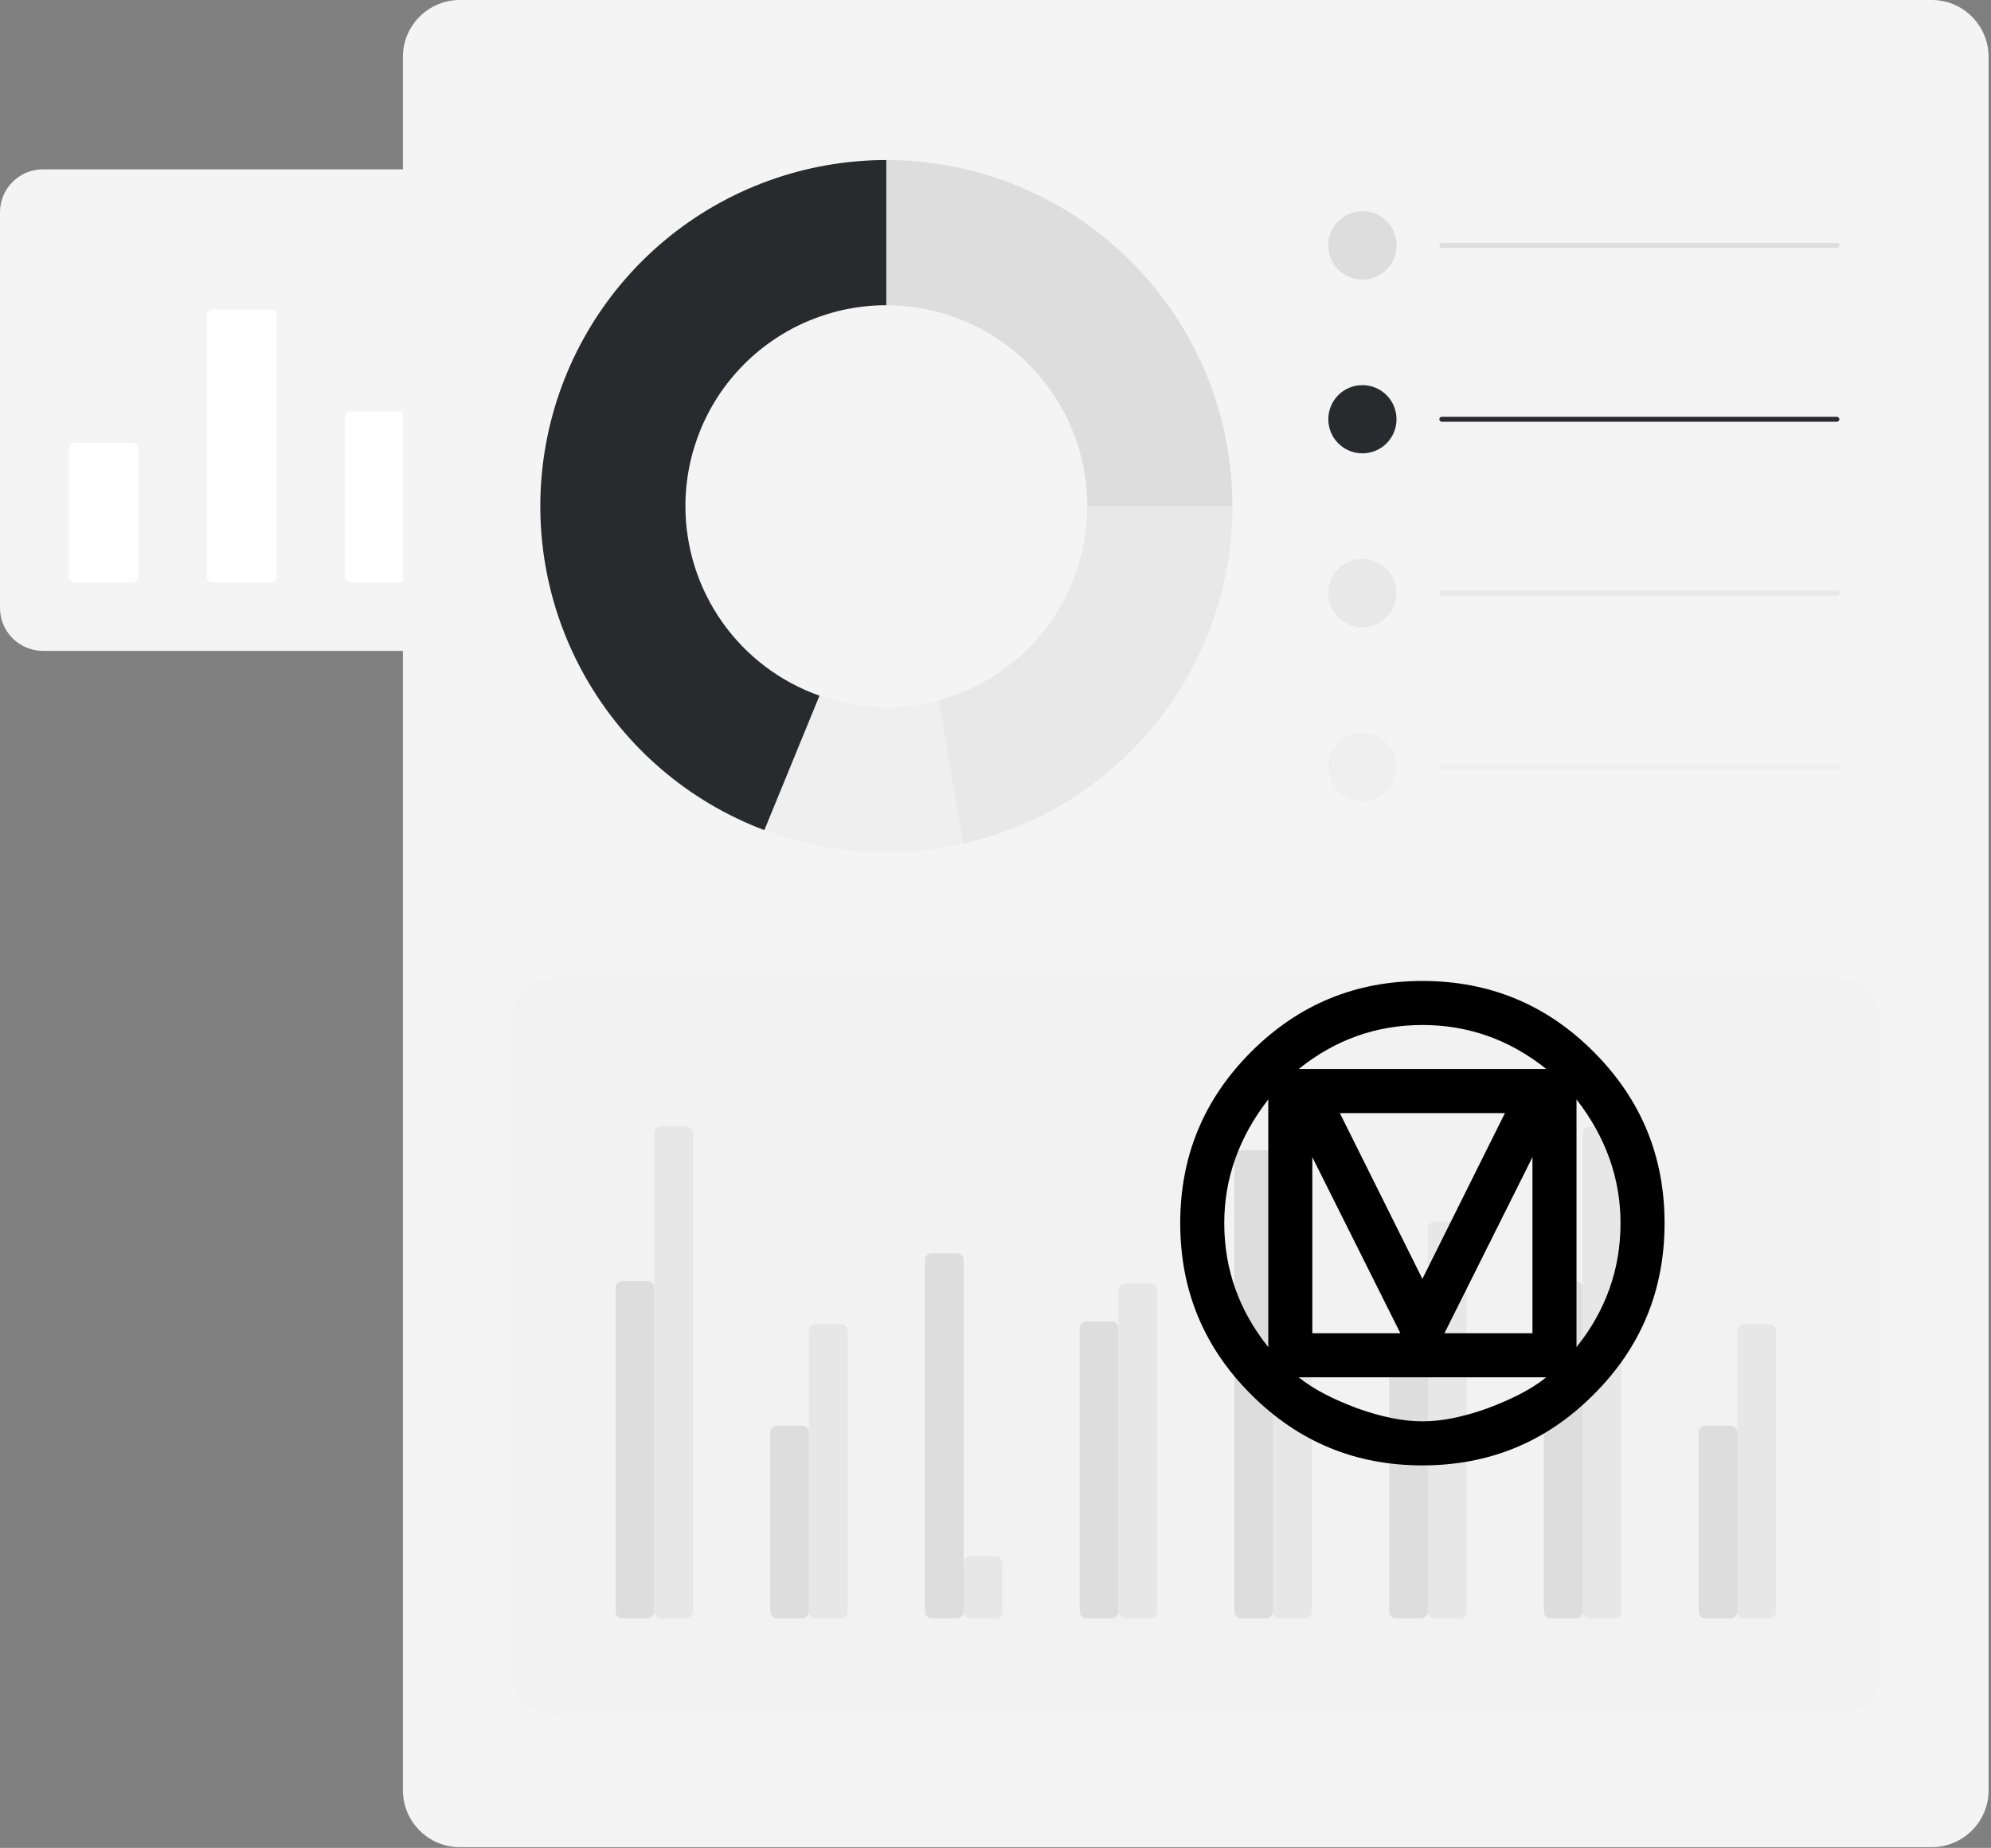 <svg width="569" height="528" viewBox="0 0 569 528" fill="none" xmlns="http://www.w3.org/2000/svg">
<rect x="0" y="0" width="569" height="528" fill="#808080" stroke="none"/>
<path d="M244.335 48.389H12.273C5.495 48.389 0 53.884 0 60.662V173.699C0 180.477 5.495 185.972 12.273 185.972H244.335C251.113 185.972 256.608 180.477 256.608 173.699V60.662C256.608 53.884 251.113 48.389 244.335 48.389Z" fill="#F4F4F4"/>
<path d="M156.229 126.513H139.849C138.852 126.513 138.044 127.321 138.044 128.318V164.623C138.044 165.62 138.852 166.428 139.849 166.428H156.229C157.226 166.428 158.034 165.62 158.034 164.623V128.318C158.034 127.321 157.226 126.513 156.229 126.513Z" fill="white"/>
<path d="M195.701 88.412H179.321C178.324 88.412 177.516 89.22 177.516 90.217V164.623C177.516 165.62 178.324 166.428 179.321 166.428H195.701C196.698 166.428 197.506 165.62 197.506 164.623V90.217C197.506 89.22 196.698 88.412 195.701 88.412Z" fill="white"/>
<path d="M235.172 117.566H218.792C217.795 117.566 216.987 118.374 216.987 119.371V164.623C216.987 165.62 217.795 166.428 218.792 166.428H235.172C236.169 166.428 236.977 165.62 236.977 164.623V119.371C236.977 118.374 236.169 117.566 235.172 117.566Z" fill="white"/>
<path d="M37.816 126.513H21.436C20.439 126.513 19.631 127.321 19.631 128.318V164.623C19.631 165.62 20.439 166.428 21.436 166.428H37.816C38.813 166.428 39.621 165.62 39.621 164.623V128.318C39.621 127.321 38.813 126.513 37.816 126.513Z" fill="white"/>
<path d="M77.287 88.412H60.907C59.91 88.412 59.102 89.22 59.102 90.217V164.623C59.102 165.62 59.91 166.428 60.907 166.428H77.287C78.284 166.428 79.092 165.62 79.092 164.623V90.217C79.092 89.22 78.284 88.412 77.287 88.412Z" fill="white"/>
<path d="M116.758 117.566H100.378C99.381 117.566 98.573 118.374 98.573 119.371V164.623C98.573 165.62 99.381 166.428 100.378 166.428H116.758C117.755 166.428 118.563 165.62 118.563 164.623V119.371C118.563 118.374 117.755 117.566 116.758 117.566Z" fill="white"/>
<path d="M552.056 0H131.406C122.426 0 115.146 7.28 115.146 16.26V511.531C115.146 520.511 122.426 527.791 131.406 527.791H552.056C561.036 527.791 568.316 520.511 568.316 511.531V16.26C568.316 7.28 561.036 0 552.056 0Z" fill="#F4F4F4"/>
<path d="M389.358 79.852C394.741 79.852 399.105 75.488 399.105 70.105C399.105 64.722 394.741 60.358 389.358 60.358C383.975 60.358 379.611 64.722 379.611 70.105C379.611 75.488 383.975 79.852 389.358 79.852Z" fill="#DDDDDD"/>
<path d="M389.358 79.852C394.741 79.852 399.105 75.488 399.105 70.105C399.105 64.722 394.741 60.358 389.358 60.358C383.975 60.358 379.611 64.722 379.611 70.105C379.611 75.488 383.975 79.852 389.358 79.852Z" fill="#DDDDDD"/>
<path d="M389.358 129.536C394.741 129.536 399.105 125.172 399.105 119.789C399.105 114.406 394.741 110.042 389.358 110.042C383.975 110.042 379.611 114.406 379.611 119.789C379.611 125.172 383.975 129.536 389.358 129.536Z" fill="#292A2E"/>
<path opacity="0.5" d="M389.358 179.22C394.741 179.22 399.105 174.856 399.105 169.473C399.105 164.09 394.741 159.726 389.358 159.726C383.975 159.726 379.611 164.09 379.611 169.473C379.611 174.856 383.975 179.22 389.358 179.22Z" fill="#DDDDDD"/>
<path opacity="0.2" d="M389.358 228.904C394.741 228.904 399.105 224.54 399.105 219.157C399.105 213.774 394.741 209.41 389.358 209.41C383.975 209.41 379.611 213.774 379.611 219.157C379.611 224.54 383.975 228.904 389.358 228.904Z" fill="#DDDDDD"/>
<path d="M195.883 144.631C195.886 156.512 199.573 168.099 206.435 177.797C213.297 187.496 222.998 194.828 234.2 198.784L218.444 237.2C196.775 229.034 178.659 213.524 167.25 193.372C155.842 173.221 151.866 149.706 156.013 126.924C160.161 104.142 172.171 83.538 189.949 68.701C207.728 53.863 230.149 45.734 253.305 45.729V87.21C238.076 87.21 223.471 93.26 212.702 104.028C201.933 114.797 195.883 129.402 195.883 144.631Z" fill="#292A2E"/>
<path d="M352.208 144.631H310.727C310.727 129.402 304.677 114.797 293.908 104.028C283.139 93.26 268.534 87.21 253.305 87.21V45.729C279.535 45.731 304.69 56.151 323.238 74.698C341.785 93.246 352.206 118.401 352.208 144.631Z" fill="#DDDDDD"/>
<path opacity="0.5" d="M352.208 144.631C352.205 167.041 344.596 188.786 330.624 206.307C316.653 223.829 297.147 236.088 275.3 241.079L268.272 200.079C280.458 196.786 291.219 189.572 298.894 179.55C306.569 169.528 310.729 157.258 310.731 144.635L352.208 144.631Z" fill="#DDDDDD"/>
<path opacity="0.2" d="M275.3 241.079C256.377 245.365 236.614 244.018 218.448 237.204L234.203 198.784C245.171 202.633 257.044 203.083 268.272 200.075L275.3 241.079Z" fill="#DDDDDD"/>
<path d="M524.948 70.812H412.048C411.86 70.812 411.681 70.737 411.548 70.605C411.415 70.472 411.341 70.293 411.341 70.105C411.341 69.917 411.415 69.738 411.548 69.605C411.681 69.472 411.86 69.398 412.048 69.398H524.948C525.136 69.398 525.315 69.472 525.448 69.605C525.581 69.738 525.655 69.917 525.655 70.105C525.655 70.293 525.581 70.472 525.448 70.605C525.315 70.737 525.136 70.812 524.948 70.812Z" fill="#DDDDDD"/>
<path d="M524.948 120.5H412.048C411.86 120.5 411.681 120.425 411.548 120.293C411.415 120.16 411.341 119.98 411.341 119.793C411.341 119.605 411.415 119.426 411.548 119.293C411.681 119.16 411.86 119.086 412.048 119.086H524.948C525.136 119.086 525.315 119.16 525.448 119.293C525.581 119.426 525.655 119.605 525.655 119.793C525.655 119.98 525.581 120.16 525.448 120.293C525.315 120.425 525.136 120.5 524.948 120.5Z" fill="#292A2E"/>
<g opacity="0.5">
<path d="M524.948 170.18H412.048C411.865 170.173 411.692 170.096 411.565 169.964C411.438 169.832 411.368 169.657 411.368 169.474C411.368 169.291 411.438 169.115 411.565 168.983C411.692 168.851 411.865 168.774 412.048 168.767H524.948C525.043 168.764 525.138 168.779 525.227 168.813C525.315 168.847 525.397 168.898 525.465 168.964C525.533 169.03 525.588 169.109 525.625 169.197C525.662 169.284 525.682 169.379 525.682 169.474C525.682 169.569 525.662 169.663 525.625 169.75C525.588 169.838 525.533 169.917 525.465 169.983C525.397 170.049 525.315 170.1 525.227 170.134C525.138 170.168 525.043 170.184 524.948 170.18Z" fill="#DDDDDD"/>
</g>
<g opacity="0.2">
<path d="M524.948 219.864H412.048C411.865 219.857 411.692 219.78 411.565 219.648C411.438 219.516 411.368 219.34 411.368 219.157C411.368 218.975 411.438 218.799 411.565 218.667C411.692 218.535 411.865 218.458 412.048 218.451H524.948C525.043 218.447 525.138 218.463 525.227 218.497C525.315 218.531 525.397 218.582 525.465 218.648C525.533 218.714 525.588 218.793 525.625 218.881C525.662 218.968 525.682 219.062 525.682 219.157C525.682 219.253 525.662 219.347 525.625 219.434C525.588 219.522 525.533 219.601 525.465 219.667C525.397 219.733 525.315 219.784 525.227 219.818C525.138 219.852 525.043 219.868 524.948 219.864Z" fill="#DDDDDD"/>
</g>
<g opacity="0.1">
<path d="M525.434 489.891H158.028C154.834 489.887 151.771 488.617 149.512 486.358C147.254 484.099 145.983 481.036 145.98 477.842V291.7C145.984 288.506 147.254 285.443 149.513 283.185C151.771 280.926 154.834 279.656 158.028 279.652H525.434C528.628 279.655 531.691 280.926 533.949 283.185C536.208 285.443 537.479 288.506 537.482 291.7V477.842C537.479 481.036 536.208 484.099 533.949 486.358C531.691 488.617 528.628 489.887 525.434 489.891Z" fill="#DDDDDD"/>
</g>
<path opacity="0.5" d="M196.063 321.877H188.91C187.834 321.877 186.961 322.75 186.961 323.826V460.467C186.961 461.543 187.834 462.416 188.91 462.416H196.063C197.139 462.416 198.012 461.543 198.012 460.467V323.826C198.012 322.75 197.139 321.877 196.063 321.877Z" fill="#DDDDDD"/>
<path d="M185.011 366.018H177.858C176.782 366.018 175.909 366.891 175.909 367.967V460.468C175.909 461.544 176.782 462.417 177.858 462.417H185.011C186.087 462.417 186.96 461.544 186.96 460.468V367.967C186.96 366.891 186.087 366.018 185.011 366.018Z" fill="#DDDDDD"/>
<path opacity="0.5" d="M284.503 444.634H277.35C276.274 444.634 275.401 445.507 275.401 446.583V460.468C275.401 461.544 276.274 462.417 277.35 462.417H284.503C285.579 462.417 286.452 461.544 286.452 460.468V446.583C286.452 445.507 285.579 444.634 284.503 444.634Z" fill="#DDDDDD"/>
<path d="M273.452 358.081H266.299C265.223 358.081 264.35 358.954 264.35 360.03V460.467C264.35 461.543 265.223 462.416 266.299 462.416H273.452C274.528 462.416 275.401 461.543 275.401 460.467V360.03C275.401 358.954 274.528 358.081 273.452 358.081Z" fill="#DDDDDD"/>
<path opacity="0.5" d="M240.283 378.294H233.13C232.054 378.294 231.181 379.167 231.181 380.243V460.467C231.181 461.543 232.054 462.416 233.13 462.416H240.283C241.359 462.416 242.232 461.543 242.232 460.467V380.243C242.232 379.167 241.359 378.294 240.283 378.294Z" fill="#DDDDDD"/>
<path d="M229.231 407.36H222.078C221.002 407.36 220.129 408.232 220.129 409.309V460.467C220.129 461.543 221.002 462.416 222.078 462.416H229.231C230.307 462.416 231.18 461.543 231.18 460.467V409.309C231.18 408.232 230.307 407.36 229.231 407.36Z" fill="#DDDDDD"/>
<path opacity="0.5" d="M417.163 349.058H410.01C408.934 349.058 408.061 349.931 408.061 351.007V460.468C408.061 461.544 408.934 462.417 410.01 462.417H417.163C418.239 462.417 419.112 461.544 419.112 460.468V351.007C419.112 349.931 418.239 349.058 417.163 349.058Z" fill="#DDDDDD"/>
<path d="M406.112 390.793H398.959C397.883 390.793 397.01 391.666 397.01 392.742V460.468C397.01 461.544 397.883 462.417 398.959 462.417H406.112C407.188 462.417 408.061 461.544 408.061 460.468V392.742C408.061 391.666 407.188 390.793 406.112 390.793Z" fill="#DDDDDD"/>
<path opacity="0.5" d="M328.723 366.74H321.57C320.494 366.74 319.621 367.613 319.621 368.689V460.467C319.621 461.543 320.494 462.416 321.57 462.416H328.723C329.799 462.416 330.672 461.543 330.672 460.467V368.689C330.672 367.613 329.799 366.74 328.723 366.74Z" fill="#DDDDDD"/>
<path d="M317.672 377.572H310.519C309.443 377.572 308.57 378.445 308.57 379.521V460.467C308.57 461.543 309.443 462.416 310.519 462.416H317.672C318.748 462.416 319.621 461.543 319.621 460.467V379.521C319.621 378.445 318.748 377.572 317.672 377.572Z" fill="#DDDDDD"/>
<path opacity="0.5" d="M372.943 321.877H365.79C364.714 321.877 363.841 322.75 363.841 323.826V460.467C363.841 461.543 364.714 462.416 365.79 462.416H372.943C374.019 462.416 374.892 461.543 374.892 460.467V323.826C374.892 322.75 374.019 321.877 372.943 321.877Z" fill="#DDDDDD"/>
<path d="M361.892 328.647H354.739C353.663 328.647 352.79 329.52 352.79 330.596V460.467C352.79 461.543 353.663 462.416 354.739 462.416H361.892C362.968 462.416 363.841 461.543 363.841 460.467V330.596C363.841 329.52 362.968 328.647 361.892 328.647Z" fill="#DDDDDD"/>
<path opacity="0.5" d="M461.383 321.877H454.23C453.154 321.877 452.281 322.75 452.281 323.826V460.467C452.281 461.543 453.154 462.416 454.23 462.416H461.383C462.459 462.416 463.332 461.543 463.332 460.467V323.826C463.332 322.75 462.459 321.877 461.383 321.877Z" fill="#DDDDDD"/>
<path d="M450.332 366.018H443.179C442.103 366.018 441.23 366.891 441.23 367.967V460.468C441.23 461.544 442.103 462.417 443.179 462.417H450.332C451.408 462.417 452.281 461.544 452.281 460.468V367.967C452.281 366.891 451.408 366.018 450.332 366.018Z" fill="#DDDDDD"/>
<path opacity="0.5" d="M505.603 378.294H498.45C497.374 378.294 496.501 379.167 496.501 380.243V460.467C496.501 461.543 497.374 462.416 498.45 462.416H505.603C506.679 462.416 507.552 461.543 507.552 460.467V380.243C507.552 379.167 506.679 378.294 505.603 378.294Z" fill="#DDDDDD"/>
<path d="M494.552 407.36H487.399C486.323 407.36 485.45 408.232 485.45 409.309V460.467C485.45 461.543 486.323 462.416 487.399 462.416H494.552C495.628 462.416 496.501 461.543 496.501 460.467V409.309C496.501 408.232 495.628 407.36 494.552 407.36Z" fill="#DDDDDD"/>
<path d="M463.125 349.5C463.125 336.728 458.91 324.9 450.542 314.141V384.922C458.91 374.478 463.125 362.65 463.125 349.5ZM441.922 393.542H371.141C375.419 397.002 381.019 399.833 387.94 402.413C394.798 404.867 401.026 406.125 406.5 406.125C412.037 406.125 418.203 404.867 425.06 402.413C431.981 399.833 437.581 397.002 441.922 393.542ZM400.208 380.958L375.042 330.625V380.958H400.208ZM437.958 330.625L412.792 380.958H437.958V330.625ZM406.5 365.418L430.094 318.042H382.906L406.5 365.418ZM441.922 305.458C431.478 297.09 419.65 292.875 406.5 292.875C393.35 292.875 381.522 297.09 371.141 305.458H441.922ZM362.458 384.922V314.141C354.09 324.9 349.875 336.728 349.875 349.5C349.875 362.65 354.09 374.478 362.458 384.922ZM475.708 349.5C475.708 368.564 469.039 384.922 455.449 398.449C441.922 412.039 425.564 418.708 406.5 418.708C387.436 418.708 371.141 412.039 357.551 398.449C343.961 384.922 337.292 368.564 337.292 349.5C337.292 330.436 343.961 314.141 357.551 300.551C371.141 286.961 387.436 280.292 406.5 280.292C425.564 280.292 441.922 286.961 455.449 300.551C469.039 314.141 475.708 330.436 475.708 349.5Z" fill="black"/>
</svg>
